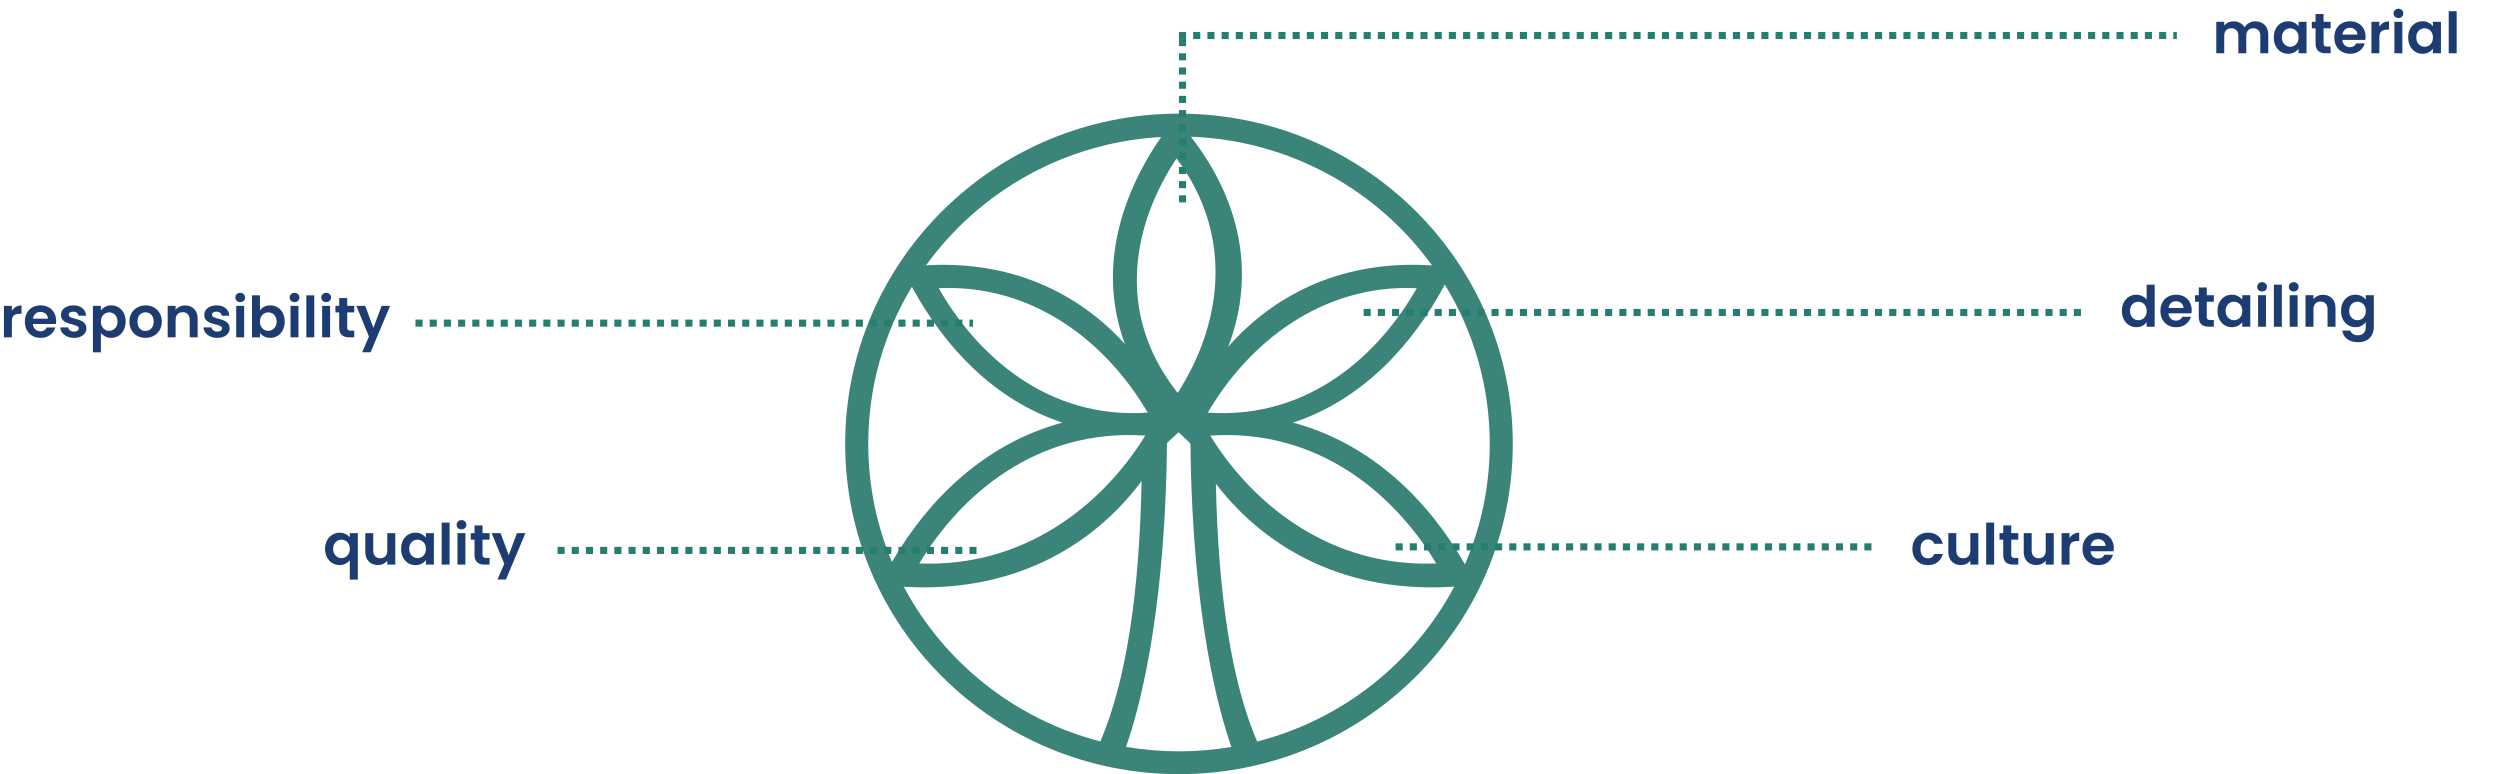 <svg xmlns="http://www.w3.org/2000/svg" fill="none" viewBox="0 0 704 218" height="218" width="704">
<path fill="#3A8479" d="M332 32C280.083 32 238 73.635 238 125C238 176.365 280.083 218 332 218C383.917 218 426 176.365 426 125C426 73.635 383.917 32 332 32ZM331.63 110.631C313.374 87.576 319.61 62.234 331.311 44.616C347.866 66.671 343.807 91.786 331.63 110.631ZM340.114 116.193C351.587 96.577 372.154 79.969 398.969 81.145C388.39 99.752 368.551 118.191 340.114 116.193ZM264.343 81.141C291.157 79.965 311.724 96.573 323.197 116.189C294.76 118.187 274.917 99.744 264.343 81.141ZM322.508 122.663C310.102 142.809 287.874 159.873 258.874 158.662C270.319 139.564 291.756 120.606 322.508 122.663ZM340.803 122.663C371.555 120.602 392.988 139.56 404.425 158.662C375.437 159.873 353.209 142.812 340.803 122.663ZM364.126 119.002C383.563 112.606 397.736 97.278 406.858 80.136C414.89 93.22 419.512 108.574 419.512 125C419.512 137.044 417.024 148.511 412.532 158.93C402.24 140.904 386.189 124.957 364.126 119.002ZM403.268 74.749C378.917 73.125 359.362 82.302 345.862 97.652C352.969 79.112 350.705 58.316 335.358 38.501C363.366 39.545 388.004 53.606 403.268 74.749ZM326.98 38.579C315.323 55.495 309.122 76.206 316.78 96.897C303.445 82.157 284.39 73.335 260.783 74.706C275.736 54.008 299.685 40.106 326.98 38.579ZM256.783 80.751C265.913 97.644 279.98 112.684 299.185 119.002C277.409 124.879 261.488 140.491 251.181 158.229C246.878 147.997 244.5 136.775 244.5 125C244.5 108.831 248.984 93.699 256.783 80.751ZM254.508 165.233C284 167.017 306.965 154.86 321.472 135.478C320.862 166.549 317.252 191.513 309.866 208.784C285.831 202.587 265.823 186.527 254.508 165.237V165.233ZM317.098 210.323C326.465 183.1 328.461 146.221 328.618 124.739L331.894 121.724L334.988 124.649C335.071 124.805 335.157 124.961 335.24 125.113C335.417 146.657 337.445 183.279 346.752 210.346C341.957 211.152 337.028 211.577 332 211.577C326.972 211.577 321.945 211.145 317.102 210.323H317.098ZM354 208.815C346.665 191.681 343.051 166.958 342.386 136.21C357.043 155.324 380.051 167.192 409.52 165.19C398.189 186.539 378.114 202.638 354 208.815Z" clip-rule="evenodd" fill-rule="evenodd"></path>
<path fill="#1D3D72" d="M597.528 87.536C597.528 86.64 597.704 85.845 598.056 85.152C598.419 84.459 598.909 83.925 599.528 83.552C600.147 83.179 600.835 82.992 601.592 82.992C602.168 82.992 602.717 83.12 603.24 83.376C603.763 83.621 604.179 83.952 604.488 84.368V80.16H606.76V92H604.488V90.688C604.211 91.125 603.821 91.477 603.32 91.744C602.819 92.011 602.237 92.144 601.576 92.144C600.829 92.144 600.147 91.952 599.528 91.568C598.909 91.184 598.419 90.645 598.056 89.952C597.704 89.248 597.528 88.443 597.528 87.536ZM604.504 87.568C604.504 87.024 604.397 86.56 604.184 86.176C603.971 85.781 603.683 85.483 603.32 85.28C602.957 85.067 602.568 84.96 602.152 84.96C601.736 84.96 601.352 85.061 601 85.264C600.648 85.467 600.36 85.765 600.136 86.16C599.923 86.544 599.816 87.003 599.816 87.536C599.816 88.069 599.923 88.539 600.136 88.944C600.36 89.339 600.648 89.643 601 89.856C601.363 90.069 601.747 90.176 602.152 90.176C602.568 90.176 602.957 90.075 603.32 89.872C603.683 89.659 603.971 89.36 604.184 88.976C604.397 88.581 604.504 88.112 604.504 87.568ZM617.188 87.376C617.188 87.696 617.166 87.984 617.124 88.24H610.644C610.697 88.88 610.921 89.381 611.316 89.744C611.71 90.107 612.196 90.288 612.772 90.288C613.604 90.288 614.196 89.931 614.548 89.216H616.964C616.708 90.069 616.217 90.773 615.492 91.328C614.766 91.872 613.876 92.144 612.82 92.144C611.966 92.144 611.198 91.957 610.516 91.584C609.844 91.2 609.316 90.661 608.932 89.968C608.558 89.275 608.372 88.475 608.372 87.568C608.372 86.651 608.558 85.845 608.932 85.152C609.305 84.459 609.828 83.925 610.5 83.552C611.172 83.179 611.945 82.992 612.82 82.992C613.662 82.992 614.414 83.173 615.076 83.536C615.748 83.899 616.265 84.416 616.628 85.088C617.001 85.749 617.188 86.512 617.188 87.376ZM614.868 86.736C614.857 86.16 614.649 85.701 614.244 85.36C613.838 85.008 613.342 84.832 612.756 84.832C612.201 84.832 611.732 85.003 611.348 85.344C610.974 85.675 610.745 86.139 610.66 86.736H614.868ZM621.431 84.976V89.264C621.431 89.563 621.5 89.781 621.639 89.92C621.788 90.048 622.033 90.112 622.375 90.112H623.415V92H622.007C620.119 92 619.175 91.083 619.175 89.248V84.976H618.119V83.136H619.175V80.944H621.431V83.136H623.415V84.976H621.431ZM624.45 87.536C624.45 86.64 624.626 85.845 624.978 85.152C625.341 84.459 625.826 83.925 626.434 83.552C627.053 83.179 627.741 82.992 628.498 82.992C629.159 82.992 629.735 83.125 630.226 83.392C630.727 83.659 631.127 83.995 631.426 84.4V83.136H633.682V92H631.426V90.704C631.138 91.12 630.738 91.467 630.226 91.744C629.725 92.011 629.143 92.144 628.482 92.144C627.735 92.144 627.053 91.952 626.434 91.568C625.826 91.184 625.341 90.645 624.978 89.952C624.626 89.248 624.45 88.443 624.45 87.536ZM631.426 87.568C631.426 87.024 631.319 86.56 631.106 86.176C630.893 85.781 630.605 85.483 630.242 85.28C629.879 85.067 629.49 84.96 629.074 84.96C628.658 84.96 628.274 85.061 627.922 85.264C627.57 85.467 627.282 85.765 627.058 86.16C626.845 86.544 626.738 87.003 626.738 87.536C626.738 88.069 626.845 88.539 627.058 88.944C627.282 89.339 627.57 89.643 627.922 89.856C628.285 90.069 628.669 90.176 629.074 90.176C629.49 90.176 629.879 90.075 630.242 89.872C630.605 89.659 630.893 89.36 631.106 88.976C631.319 88.581 631.426 88.112 631.426 87.568ZM637.006 82.08C636.611 82.08 636.28 81.957 636.014 81.712C635.758 81.456 635.63 81.141 635.63 80.768C635.63 80.395 635.758 80.085 636.014 79.84C636.28 79.584 636.611 79.456 637.006 79.456C637.4 79.456 637.726 79.584 637.982 79.84C638.248 80.085 638.382 80.395 638.382 80.768C638.382 81.141 638.248 81.456 637.982 81.712C637.726 81.957 637.4 82.08 637.006 82.08ZM638.11 83.136V92H635.87V83.136H638.11ZM642.563 80.16V92H640.323V80.16H642.563ZM645.912 82.08C645.517 82.08 645.187 81.957 644.92 81.712C644.664 81.456 644.536 81.141 644.536 80.768C644.536 80.395 644.664 80.085 644.92 79.84C645.187 79.584 645.517 79.456 645.912 79.456C646.307 79.456 646.632 79.584 646.888 79.84C647.155 80.085 647.288 80.395 647.288 80.768C647.288 81.141 647.155 81.456 646.888 81.712C646.632 81.957 646.307 82.08 645.912 82.08ZM647.016 83.136V92H644.776V83.136H647.016ZM654.141 83.008C655.197 83.008 656.05 83.344 656.701 84.016C657.352 84.677 657.677 85.605 657.677 86.8V92H655.437V87.104C655.437 86.4 655.261 85.861 654.909 85.488C654.557 85.104 654.077 84.912 653.469 84.912C652.85 84.912 652.36 85.104 651.997 85.488C651.645 85.861 651.469 86.4 651.469 87.104V92H649.229V83.136H651.469V84.24C651.768 83.856 652.146 83.557 652.605 83.344C653.074 83.12 653.586 83.008 654.141 83.008ZM663.279 82.992C663.94 82.992 664.522 83.125 665.023 83.392C665.524 83.648 665.919 83.984 666.207 84.4V83.136H668.463V92.064C668.463 92.885 668.298 93.616 667.967 94.256C667.636 94.907 667.14 95.419 666.479 95.792C665.818 96.176 665.018 96.368 664.079 96.368C662.82 96.368 661.786 96.075 660.975 95.488C660.175 94.901 659.722 94.101 659.615 93.088H661.839C661.956 93.493 662.207 93.813 662.591 94.048C662.986 94.293 663.46 94.416 664.015 94.416C664.666 94.416 665.194 94.219 665.599 93.824C666.004 93.44 666.207 92.853 666.207 92.064V90.688C665.919 91.104 665.519 91.451 665.007 91.728C664.506 92.005 663.93 92.144 663.279 92.144C662.532 92.144 661.85 91.952 661.231 91.568C660.612 91.184 660.122 90.645 659.759 89.952C659.407 89.248 659.231 88.443 659.231 87.536C659.231 86.64 659.407 85.845 659.759 85.152C660.122 84.459 660.607 83.925 661.215 83.552C661.834 83.179 662.522 82.992 663.279 82.992ZM666.207 87.568C666.207 87.024 666.1 86.56 665.887 86.176C665.674 85.781 665.386 85.483 665.023 85.28C664.66 85.067 664.271 84.96 663.855 84.96C663.439 84.96 663.055 85.061 662.703 85.264C662.351 85.467 662.063 85.765 661.839 86.16C661.626 86.544 661.519 87.003 661.519 87.536C661.519 88.069 661.626 88.539 661.839 88.944C662.063 89.339 662.351 89.643 662.703 89.856C663.066 90.069 663.45 90.176 663.855 90.176C664.271 90.176 664.66 90.075 665.023 89.872C665.386 89.659 665.674 89.36 665.887 88.976C666.1 88.581 666.207 88.112 666.207 87.568Z"></path>
<path fill="#1D3D72" d="M635.112 6.008C636.2 6.008 637.075 6.344 637.736 7.016C638.408 7.677 638.744 8.605 638.744 9.8V15H636.504V10.104C636.504 9.411 636.328 8.883 635.976 8.52C635.624 8.147 635.144 7.96 634.536 7.96C633.928 7.96 633.443 8.147 633.08 8.52C632.728 8.883 632.552 9.411 632.552 10.104V15H630.312V10.104C630.312 9.411 630.136 8.883 629.784 8.52C629.432 8.147 628.952 7.96 628.344 7.96C627.725 7.96 627.235 8.147 626.872 8.52C626.52 8.883 626.344 9.411 626.344 10.104V15H624.104V6.136H626.344V7.208C626.632 6.835 627 6.541 627.448 6.328C627.907 6.115 628.408 6.008 628.952 6.008C629.645 6.008 630.264 6.157 630.808 6.456C631.352 6.744 631.773 7.16 632.072 7.704C632.36 7.192 632.776 6.781 633.32 6.472C633.875 6.163 634.472 6.008 635.112 6.008ZM640.294 10.536C640.294 9.64 640.47 8.845 640.822 8.152C641.184 7.459 641.67 6.925 642.278 6.552C642.896 6.179 643.584 5.992 644.342 5.992C645.003 5.992 645.579 6.125 646.07 6.392C646.571 6.659 646.971 6.995 647.27 7.4V6.136H649.526V15H647.27V13.704C646.982 14.12 646.582 14.467 646.07 14.744C645.568 15.011 644.987 15.144 644.326 15.144C643.579 15.144 642.896 14.952 642.278 14.568C641.67 14.184 641.184 13.645 640.822 12.952C640.47 12.248 640.294 11.443 640.294 10.536ZM647.27 10.568C647.27 10.024 647.163 9.56 646.95 9.176C646.736 8.781 646.448 8.483 646.086 8.28C645.723 8.067 645.334 7.96 644.918 7.96C644.502 7.96 644.118 8.061 643.766 8.264C643.414 8.467 643.126 8.765 642.902 9.16C642.688 9.544 642.582 10.003 642.582 10.536C642.582 11.069 642.688 11.539 642.902 11.944C643.126 12.339 643.414 12.643 643.766 12.856C644.128 13.069 644.512 13.176 644.918 13.176C645.334 13.176 645.723 13.075 646.086 12.872C646.448 12.659 646.736 12.36 646.95 11.976C647.163 11.581 647.27 11.112 647.27 10.568ZM654.321 7.976V12.264C654.321 12.563 654.391 12.781 654.529 12.92C654.679 13.048 654.924 13.112 655.265 13.112H656.305V15H654.897C653.009 15 652.065 14.083 652.065 12.248V7.976H651.009V6.136H652.065V3.944H654.321V6.136H656.305V7.976H654.321ZM666.157 10.376C666.157 10.696 666.135 10.984 666.093 11.24H659.613C659.666 11.88 659.89 12.381 660.285 12.744C660.679 13.107 661.165 13.288 661.741 13.288C662.573 13.288 663.165 12.931 663.517 12.216H665.933C665.677 13.069 665.186 13.773 664.461 14.328C663.735 14.872 662.845 15.144 661.789 15.144C660.935 15.144 660.167 14.957 659.485 14.584C658.813 14.2 658.285 13.661 657.901 12.968C657.527 12.275 657.34 11.475 657.34 10.568C657.34 9.651 657.527 8.845 657.901 8.152C658.274 7.459 658.797 6.925 659.469 6.552C660.141 6.179 660.914 5.992 661.789 5.992C662.631 5.992 663.383 6.173 664.045 6.536C664.717 6.899 665.234 7.416 665.597 8.088C665.97 8.749 666.157 9.512 666.157 10.376ZM663.837 9.736C663.826 9.16 663.618 8.701 663.213 8.36C662.807 8.008 662.311 7.832 661.725 7.832C661.17 7.832 660.701 8.003 660.317 8.344C659.943 8.675 659.714 9.139 659.629 9.736H663.837ZM670.032 7.512C670.32 7.043 670.693 6.675 671.152 6.408C671.621 6.141 672.154 6.008 672.752 6.008V8.36H672.16C671.456 8.36 670.922 8.525 670.56 8.856C670.208 9.187 670.032 9.763 670.032 10.584V15H667.792V6.136H670.032V7.512ZM675.396 5.08C675.002 5.08 674.671 4.957 674.404 4.712C674.148 4.456 674.02 4.141 674.02 3.768C674.02 3.395 674.148 3.085 674.404 2.84C674.671 2.584 675.002 2.456 675.396 2.456C675.791 2.456 676.116 2.584 676.372 2.84C676.639 3.085 676.772 3.395 676.772 3.768C676.772 4.141 676.639 4.456 676.372 4.712C676.116 4.957 675.791 5.08 675.396 5.08ZM676.5 6.136V15H674.26V6.136H676.5ZM678.137 10.536C678.137 9.64 678.313 8.845 678.665 8.152C679.028 7.459 679.513 6.925 680.121 6.552C680.74 6.179 681.428 5.992 682.185 5.992C682.847 5.992 683.423 6.125 683.913 6.392C684.415 6.659 684.815 6.995 685.113 7.4V6.136H687.369V15H685.113V13.704C684.825 14.12 684.425 14.467 683.913 14.744C683.412 15.011 682.831 15.144 682.169 15.144C681.423 15.144 680.74 14.952 680.121 14.568C679.513 14.184 679.028 13.645 678.665 12.952C678.313 12.248 678.137 11.443 678.137 10.536ZM685.113 10.568C685.113 10.024 685.007 9.56 684.793 9.176C684.58 8.781 684.292 8.483 683.929 8.28C683.567 8.067 683.177 7.96 682.761 7.96C682.345 7.96 681.961 8.061 681.609 8.264C681.257 8.467 680.969 8.765 680.745 9.16C680.532 9.544 680.425 10.003 680.425 10.536C680.425 11.069 680.532 11.539 680.745 11.944C680.969 12.339 681.257 12.643 681.609 12.856C681.972 13.069 682.356 13.176 682.761 13.176C683.177 13.176 683.567 13.075 683.929 12.872C684.292 12.659 684.58 12.36 684.793 11.976C685.007 11.581 685.113 11.112 685.113 10.568ZM691.797 3.16V15H689.557V3.16H691.797Z"></path>
<path fill="#1D3D72" d="M3.344 87.512C3.632 87.043 4.005 86.675 4.464 86.408C4.933 86.141 5.467 86.008 6.064 86.008V88.36H5.472C4.768 88.36 4.235 88.525 3.872 88.856C3.52 89.187 3.344 89.763 3.344 90.584V95H1.104V86.136H3.344V87.512ZM15.813 90.376C15.813 90.696 15.791 90.984 15.749 91.24H9.269C9.322 91.88 9.546 92.381 9.941 92.744C10.335 93.107 10.821 93.288 11.397 93.288C12.229 93.288 12.821 92.931 13.173 92.216H15.589C15.333 93.069 14.842 93.773 14.117 94.328C13.391 94.872 12.501 95.144 11.445 95.144C10.591 95.144 9.823 94.957 9.141 94.584C8.469 94.2 7.941 93.661 7.557 92.968C7.183 92.275 6.997 91.475 6.997 90.568C6.997 89.651 7.183 88.845 7.557 88.152C7.93 87.459 8.453 86.925 9.125 86.552C9.797 86.179 10.57 85.992 11.445 85.992C12.287 85.992 13.039 86.173 13.701 86.536C14.373 86.899 14.89 87.416 15.253 88.088C15.626 88.749 15.813 89.512 15.813 90.376ZM13.493 89.736C13.482 89.16 13.274 88.701 12.869 88.36C12.463 88.008 11.967 87.832 11.381 87.832C10.826 87.832 10.357 88.003 9.973 88.344C9.599 88.675 9.37 89.139 9.285 89.736H13.493ZM20.84 95.144C20.114 95.144 19.464 95.016 18.888 94.76C18.312 94.493 17.853 94.136 17.512 93.688C17.181 93.24 17 92.744 16.968 92.2H19.224C19.266 92.541 19.432 92.824 19.72 93.048C20.018 93.272 20.386 93.384 20.824 93.384C21.25 93.384 21.581 93.299 21.816 93.128C22.061 92.957 22.184 92.739 22.184 92.472C22.184 92.184 22.034 91.971 21.736 91.832C21.448 91.683 20.984 91.523 20.344 91.352C19.682 91.192 19.138 91.027 18.712 90.856C18.296 90.685 17.933 90.424 17.624 90.072C17.325 89.72 17.176 89.245 17.176 88.648C17.176 88.157 17.314 87.709 17.592 87.304C17.88 86.899 18.285 86.579 18.808 86.344C19.341 86.109 19.965 85.992 20.68 85.992C21.736 85.992 22.578 86.259 23.208 86.792C23.837 87.315 24.184 88.024 24.248 88.92H22.104C22.072 88.568 21.922 88.291 21.656 88.088C21.4 87.875 21.053 87.768 20.616 87.768C20.21 87.768 19.896 87.843 19.672 87.992C19.458 88.141 19.352 88.349 19.352 88.616C19.352 88.915 19.501 89.144 19.8 89.304C20.098 89.453 20.562 89.608 21.192 89.768C21.832 89.928 22.36 90.093 22.776 90.264C23.192 90.435 23.549 90.701 23.848 91.064C24.157 91.416 24.317 91.885 24.328 92.472C24.328 92.984 24.184 93.443 23.896 93.848C23.618 94.253 23.213 94.573 22.68 94.808C22.157 95.032 21.544 95.144 20.84 95.144ZM28.407 87.416C28.695 87.011 29.089 86.675 29.59 86.408C30.102 86.131 30.684 85.992 31.334 85.992C32.092 85.992 32.775 86.179 33.383 86.552C34.001 86.925 34.486 87.459 34.839 88.152C35.201 88.835 35.383 89.629 35.383 90.536C35.383 91.443 35.201 92.248 34.839 92.952C34.486 93.645 34.001 94.184 33.383 94.568C32.775 94.952 32.092 95.144 31.334 95.144C30.684 95.144 30.108 95.011 29.607 94.744C29.116 94.477 28.716 94.141 28.407 93.736V99.224H26.166V86.136H28.407V87.416ZM33.094 90.536C33.094 90.003 32.983 89.544 32.758 89.16C32.545 88.765 32.257 88.467 31.895 88.264C31.543 88.061 31.159 87.96 30.742 87.96C30.337 87.96 29.953 88.067 29.59 88.28C29.238 88.483 28.951 88.781 28.727 89.176C28.513 89.571 28.407 90.035 28.407 90.568C28.407 91.101 28.513 91.565 28.727 91.96C28.951 92.355 29.238 92.659 29.59 92.872C29.953 93.075 30.337 93.176 30.742 93.176C31.159 93.176 31.543 93.069 31.895 92.856C32.257 92.643 32.545 92.339 32.758 91.944C32.983 91.549 33.094 91.08 33.094 90.536ZM40.946 95.144C40.093 95.144 39.325 94.957 38.642 94.584C37.96 94.2 37.421 93.661 37.026 92.968C36.642 92.275 36.45 91.475 36.45 90.568C36.45 89.661 36.648 88.861 37.042 88.168C37.448 87.475 37.997 86.941 38.69 86.568C39.384 86.184 40.157 85.992 41.01 85.992C41.864 85.992 42.637 86.184 43.33 86.568C44.024 86.941 44.568 87.475 44.962 88.168C45.368 88.861 45.57 89.661 45.57 90.568C45.57 91.475 45.362 92.275 44.946 92.968C44.541 93.661 43.986 94.2 43.282 94.584C42.589 94.957 41.81 95.144 40.946 95.144ZM40.946 93.192C41.352 93.192 41.73 93.096 42.082 92.904C42.445 92.701 42.733 92.403 42.946 92.008C43.16 91.613 43.266 91.133 43.266 90.568C43.266 89.725 43.042 89.08 42.594 88.632C42.157 88.173 41.618 87.944 40.978 87.944C40.338 87.944 39.8 88.173 39.362 88.632C38.936 89.08 38.722 89.725 38.722 90.568C38.722 91.411 38.93 92.061 39.346 92.52C39.773 92.968 40.306 93.192 40.946 93.192ZM52.125 86.008C53.181 86.008 54.035 86.344 54.685 87.016C55.336 87.677 55.661 88.605 55.661 89.8V95H53.421V90.104C53.421 89.4 53.245 88.861 52.893 88.488C52.541 88.104 52.061 87.912 51.453 87.912C50.835 87.912 50.344 88.104 49.981 88.488C49.629 88.861 49.453 89.4 49.453 90.104V95H47.213V86.136H49.453V87.24C49.752 86.856 50.131 86.557 50.589 86.344C51.059 86.12 51.571 86.008 52.125 86.008ZM61.184 95.144C60.458 95.144 59.807 95.016 59.231 94.76C58.656 94.493 58.197 94.136 57.855 93.688C57.525 93.24 57.343 92.744 57.312 92.2H59.568C59.61 92.541 59.776 92.824 60.063 93.048C60.362 93.272 60.73 93.384 61.167 93.384C61.594 93.384 61.925 93.299 62.16 93.128C62.405 92.957 62.528 92.739 62.528 92.472C62.528 92.184 62.378 91.971 62.08 91.832C61.791 91.683 61.328 91.523 60.688 91.352C60.026 91.192 59.482 91.027 59.056 90.856C58.639 90.685 58.277 90.424 57.968 90.072C57.669 89.72 57.52 89.245 57.52 88.648C57.52 88.157 57.658 87.709 57.935 87.304C58.224 86.899 58.629 86.579 59.151 86.344C59.685 86.109 60.309 85.992 61.023 85.992C62.08 85.992 62.922 86.259 63.551 86.792C64.181 87.315 64.528 88.024 64.591 88.92H62.447C62.416 88.568 62.266 88.291 61.999 88.088C61.743 87.875 61.397 87.768 60.959 87.768C60.554 87.768 60.239 87.843 60.016 87.992C59.802 88.141 59.696 88.349 59.696 88.616C59.696 88.915 59.845 89.144 60.144 89.304C60.442 89.453 60.906 89.608 61.535 89.768C62.175 89.928 62.703 90.093 63.12 90.264C63.535 90.435 63.893 90.701 64.192 91.064C64.501 91.416 64.661 91.885 64.671 92.472C64.671 92.984 64.528 93.443 64.24 93.848C63.962 94.253 63.557 94.573 63.023 94.808C62.501 95.032 61.888 95.144 61.184 95.144ZM67.646 85.08C67.252 85.08 66.921 84.957 66.654 84.712C66.398 84.456 66.27 84.141 66.27 83.768C66.27 83.395 66.398 83.085 66.654 82.84C66.921 82.584 67.252 82.456 67.646 82.456C68.041 82.456 68.366 82.584 68.622 82.84C68.889 83.085 69.022 83.395 69.022 83.768C69.022 84.141 68.889 84.456 68.622 84.712C68.366 84.957 68.041 85.08 67.646 85.08ZM68.75 86.136V95H66.51V86.136H68.75ZM73.203 87.432C73.491 87.005 73.886 86.659 74.387 86.392C74.899 86.125 75.481 85.992 76.131 85.992C76.889 85.992 77.571 86.179 78.179 86.552C78.798 86.925 79.283 87.459 79.635 88.152C79.998 88.835 80.179 89.629 80.179 90.536C80.179 91.443 79.998 92.248 79.635 92.952C79.283 93.645 78.798 94.184 78.179 94.568C77.571 94.952 76.889 95.144 76.131 95.144C75.47 95.144 74.889 95.016 74.387 94.76C73.897 94.493 73.502 94.152 73.203 93.736V95H70.963V83.16H73.203V87.432ZM77.891 90.536C77.891 90.003 77.779 89.544 77.555 89.16C77.342 88.765 77.054 88.467 76.691 88.264C76.339 88.061 75.955 87.96 75.539 87.96C75.134 87.96 74.75 88.067 74.387 88.28C74.035 88.483 73.747 88.781 73.523 89.176C73.31 89.571 73.203 90.035 73.203 90.568C73.203 91.101 73.31 91.565 73.523 91.96C73.747 92.355 74.035 92.659 74.387 92.872C74.75 93.075 75.134 93.176 75.539 93.176C75.955 93.176 76.339 93.069 76.691 92.856C77.054 92.643 77.342 92.339 77.555 91.944C77.779 91.549 77.891 91.08 77.891 90.536ZM82.943 85.08C82.549 85.08 82.218 84.957 81.951 84.712C81.695 84.456 81.567 84.141 81.567 83.768C81.567 83.395 81.695 83.085 81.951 82.84C82.218 82.584 82.549 82.456 82.943 82.456C83.338 82.456 83.663 82.584 83.919 82.84C84.186 83.085 84.319 83.395 84.319 83.768C84.319 84.141 84.186 84.456 83.919 84.712C83.663 84.957 83.338 85.08 82.943 85.08ZM84.047 86.136V95H81.807V86.136H84.047ZM88.5 83.16V95H86.26V83.16H88.5ZM91.849 85.08C91.455 85.08 91.124 84.957 90.857 84.712C90.601 84.456 90.473 84.141 90.473 83.768C90.473 83.395 90.601 83.085 90.857 82.84C91.124 82.584 91.455 82.456 91.849 82.456C92.244 82.456 92.569 82.584 92.825 82.84C93.092 83.085 93.225 83.395 93.225 83.768C93.225 84.141 93.092 84.456 92.825 84.712C92.569 84.957 92.244 85.08 91.849 85.08ZM92.953 86.136V95H90.713V86.136H92.953ZM97.775 87.976V92.264C97.775 92.563 97.844 92.781 97.983 92.92C98.132 93.048 98.377 93.112 98.719 93.112H99.758V95H98.35C96.463 95 95.519 94.083 95.519 92.248V87.976H94.463V86.136H95.519V83.944H97.775V86.136H99.758V87.976H97.775ZM109.85 86.136L104.362 99.192H101.978L103.898 94.776L100.346 86.136H102.858L105.146 92.328L107.466 86.136H109.85Z"></path>
<path fill="#1D3D72" d="M91.528 154.552C91.528 153.667 91.709 152.883 92.072 152.2C92.445 151.507 92.947 150.968 93.576 150.584C94.205 150.2 94.899 150.008 95.656 150.008C96.285 150.008 96.84 150.131 97.32 150.376C97.811 150.611 98.205 150.915 98.504 151.288V150.136H100.76V163.224H98.504V157.784C98.205 158.168 97.805 158.488 97.304 158.744C96.803 159 96.237 159.128 95.608 159.128C94.861 159.128 94.173 158.936 93.544 158.552C92.925 158.157 92.435 157.613 92.072 156.92C91.709 156.227 91.528 155.437 91.528 154.552ZM98.504 154.568C98.504 154.024 98.392 153.555 98.168 153.16C97.944 152.765 97.651 152.467 97.288 152.264C96.936 152.061 96.557 151.96 96.152 151.96C95.757 151.96 95.379 152.061 95.016 152.264C94.664 152.467 94.376 152.765 94.152 153.16C93.928 153.544 93.816 154.008 93.816 154.552C93.816 155.096 93.928 155.571 94.152 155.976C94.376 156.371 94.664 156.669 95.016 156.872C95.379 157.075 95.757 157.176 96.152 157.176C96.557 157.176 96.936 157.075 97.288 156.872C97.651 156.669 97.944 156.371 98.168 155.976C98.392 155.581 98.504 155.112 98.504 154.568ZM111.316 150.136V159H109.06V157.88C108.772 158.264 108.393 158.568 107.924 158.792C107.465 159.005 106.964 159.112 106.42 159.112C105.726 159.112 105.113 158.968 104.58 158.68C104.046 158.381 103.625 157.949 103.316 157.384C103.017 156.808 102.868 156.125 102.868 155.336V150.136H105.108V155.016C105.108 155.72 105.284 156.264 105.636 156.648C105.988 157.021 106.468 157.208 107.076 157.208C107.694 157.208 108.18 157.021 108.532 156.648C108.884 156.264 109.06 155.72 109.06 155.016V150.136H111.316ZM112.95 154.536C112.95 153.64 113.126 152.845 113.478 152.152C113.841 151.459 114.326 150.925 114.934 150.552C115.553 150.179 116.241 149.992 116.998 149.992C117.659 149.992 118.235 150.125 118.726 150.392C119.227 150.659 119.627 150.995 119.926 151.4V150.136H122.182V159H119.926V157.704C119.638 158.12 119.238 158.467 118.726 158.744C118.225 159.011 117.643 159.144 116.982 159.144C116.235 159.144 115.553 158.952 114.934 158.568C114.326 158.184 113.841 157.645 113.478 156.952C113.126 156.248 112.95 155.443 112.95 154.536ZM119.926 154.568C119.926 154.024 119.819 153.56 119.606 153.176C119.393 152.781 119.105 152.483 118.742 152.28C118.379 152.067 117.99 151.96 117.574 151.96C117.158 151.96 116.774 152.061 116.422 152.264C116.07 152.467 115.782 152.765 115.558 153.16C115.345 153.544 115.238 154.003 115.238 154.536C115.238 155.069 115.345 155.539 115.558 155.944C115.782 156.339 116.07 156.643 116.422 156.856C116.785 157.069 117.169 157.176 117.574 157.176C117.99 157.176 118.379 157.075 118.742 156.872C119.105 156.659 119.393 156.36 119.606 155.976C119.819 155.581 119.926 155.112 119.926 154.568ZM126.61 147.16V159H124.37V147.16H126.61ZM129.959 149.08C129.564 149.08 129.233 148.957 128.967 148.712C128.711 148.456 128.583 148.141 128.583 147.768C128.583 147.395 128.711 147.085 128.967 146.84C129.233 146.584 129.564 146.456 129.959 146.456C130.353 146.456 130.679 146.584 130.935 146.84C131.201 147.085 131.335 147.395 131.335 147.768C131.335 148.141 131.201 148.456 130.935 148.712C130.679 148.957 130.353 149.08 129.959 149.08ZM131.063 150.136V159H128.823V150.136H131.063ZM135.884 151.976V156.264C135.884 156.563 135.953 156.781 136.092 156.92C136.241 157.048 136.487 157.112 136.828 157.112H137.868V159H136.46C134.572 159 133.628 158.083 133.628 156.248V151.976H132.572V150.136H133.628V147.944H135.884V150.136H137.868V151.976H135.884ZM147.959 150.136L142.471 163.192H140.087L142.007 158.776L138.455 150.136H140.967L143.255 156.328L145.575 150.136H147.959Z"></path>
<path fill="#1D3D72" d="M538.528 154.568C538.528 153.651 538.715 152.851 539.088 152.168C539.461 151.475 539.979 150.941 540.64 150.568C541.301 150.184 542.059 149.992 542.912 149.992C544.011 149.992 544.917 150.269 545.632 150.824C546.357 151.368 546.843 152.136 547.088 153.128H544.672C544.544 152.744 544.325 152.445 544.016 152.232C543.717 152.008 543.344 151.896 542.896 151.896C542.256 151.896 541.749 152.131 541.376 152.6C541.003 153.059 540.816 153.715 540.816 154.568C540.816 155.411 541.003 156.067 541.376 156.536C541.749 156.995 542.256 157.224 542.896 157.224C543.803 157.224 544.395 156.819 544.672 156.008H547.088C546.843 156.968 546.357 157.731 545.632 158.296C544.907 158.861 544 159.144 542.912 159.144C542.059 159.144 541.301 158.957 540.64 158.584C539.979 158.2 539.461 157.667 539.088 156.984C538.715 156.291 538.528 155.485 538.528 154.568ZM557.097 150.136V159H554.841V157.88C554.553 158.264 554.174 158.568 553.705 158.792C553.246 159.005 552.745 159.112 552.201 159.112C551.508 159.112 550.894 158.968 550.361 158.68C549.828 158.381 549.406 157.949 549.097 157.384C548.798 156.808 548.649 156.125 548.649 155.336V150.136H550.889V155.016C550.889 155.72 551.065 156.264 551.417 156.648C551.769 157.021 552.249 157.208 552.857 157.208C553.476 157.208 553.961 157.021 554.313 156.648C554.665 156.264 554.841 155.72 554.841 155.016V150.136H557.097ZM561.547 147.16V159H559.307V147.16H561.547ZM566.368 151.976V156.264C566.368 156.563 566.438 156.781 566.576 156.92C566.726 157.048 566.971 157.112 567.312 157.112H568.352V159H566.944C565.056 159 564.112 158.083 564.112 156.248V151.976H563.056V150.136H564.112V147.944H566.368V150.136H568.352V151.976H566.368ZM578.331 150.136V159H576.075V157.88C575.787 158.264 575.409 158.568 574.939 158.792C574.481 159.005 573.979 159.112 573.435 159.112C572.742 159.112 572.129 158.968 571.595 158.68C571.062 158.381 570.641 157.949 570.331 157.384C570.033 156.808 569.883 156.125 569.883 155.336V150.136H572.123V155.016C572.123 155.72 572.299 156.264 572.651 156.648C573.003 157.021 573.483 157.208 574.091 157.208C574.71 157.208 575.195 157.021 575.547 156.648C575.899 156.264 576.075 155.72 576.075 155.016V150.136H578.331ZM582.782 151.512C583.07 151.043 583.443 150.675 583.902 150.408C584.371 150.141 584.904 150.008 585.502 150.008V152.36H584.91C584.206 152.36 583.672 152.525 583.31 152.856C582.958 153.187 582.782 153.763 582.782 154.584V159H580.542V150.136H582.782V151.512ZM595.25 154.376C595.25 154.696 595.229 154.984 595.186 155.24H588.706C588.76 155.88 588.984 156.381 589.378 156.744C589.773 157.107 590.258 157.288 590.834 157.288C591.666 157.288 592.258 156.931 592.61 156.216H595.026C594.77 157.069 594.28 157.773 593.554 158.328C592.829 158.872 591.938 159.144 590.882 159.144C590.029 159.144 589.261 158.957 588.578 158.584C587.906 158.2 587.378 157.661 586.994 156.968C586.621 156.275 586.434 155.475 586.434 154.568C586.434 153.651 586.621 152.845 586.994 152.152C587.368 151.459 587.89 150.925 588.562 150.552C589.234 150.179 590.008 149.992 590.882 149.992C591.725 149.992 592.477 150.173 593.138 150.536C593.81 150.899 594.328 151.416 594.69 152.088C595.064 152.749 595.25 153.512 595.25 154.376ZM592.93 153.736C592.92 153.16 592.712 152.701 592.306 152.36C591.901 152.008 591.405 151.832 590.818 151.832C590.264 151.832 589.794 152.003 589.41 152.344C589.037 152.675 588.808 153.139 588.722 153.736H592.93Z"></path>
<line stroke-dasharray="2 2" stroke-width="2" stroke="#277D70" y2="59" x2="333" y1="11" x1="333"></line>
<line stroke-dasharray="2 2" stroke-width="2" stroke="#277D70" y2="10" x2="613" y1="10" x1="332"></line>
<line stroke-dasharray="2 2" stroke-width="2" stroke="#277D70" y2="88" x2="587" y1="88" x1="384"></line>
<line stroke-dasharray="2 2" stroke-width="2" stroke="#277D70" y2="91" x2="274" y1="91" x1="117"></line>
<line stroke-dasharray="2 2" stroke-width="2" stroke="#277D70" y2="155" x2="277" y1="155" x1="157"></line>
<line stroke-dasharray="2 2" stroke-width="2" stroke="#277D70" y2="154" x2="528" y1="154" x1="393"></line>
</svg>
